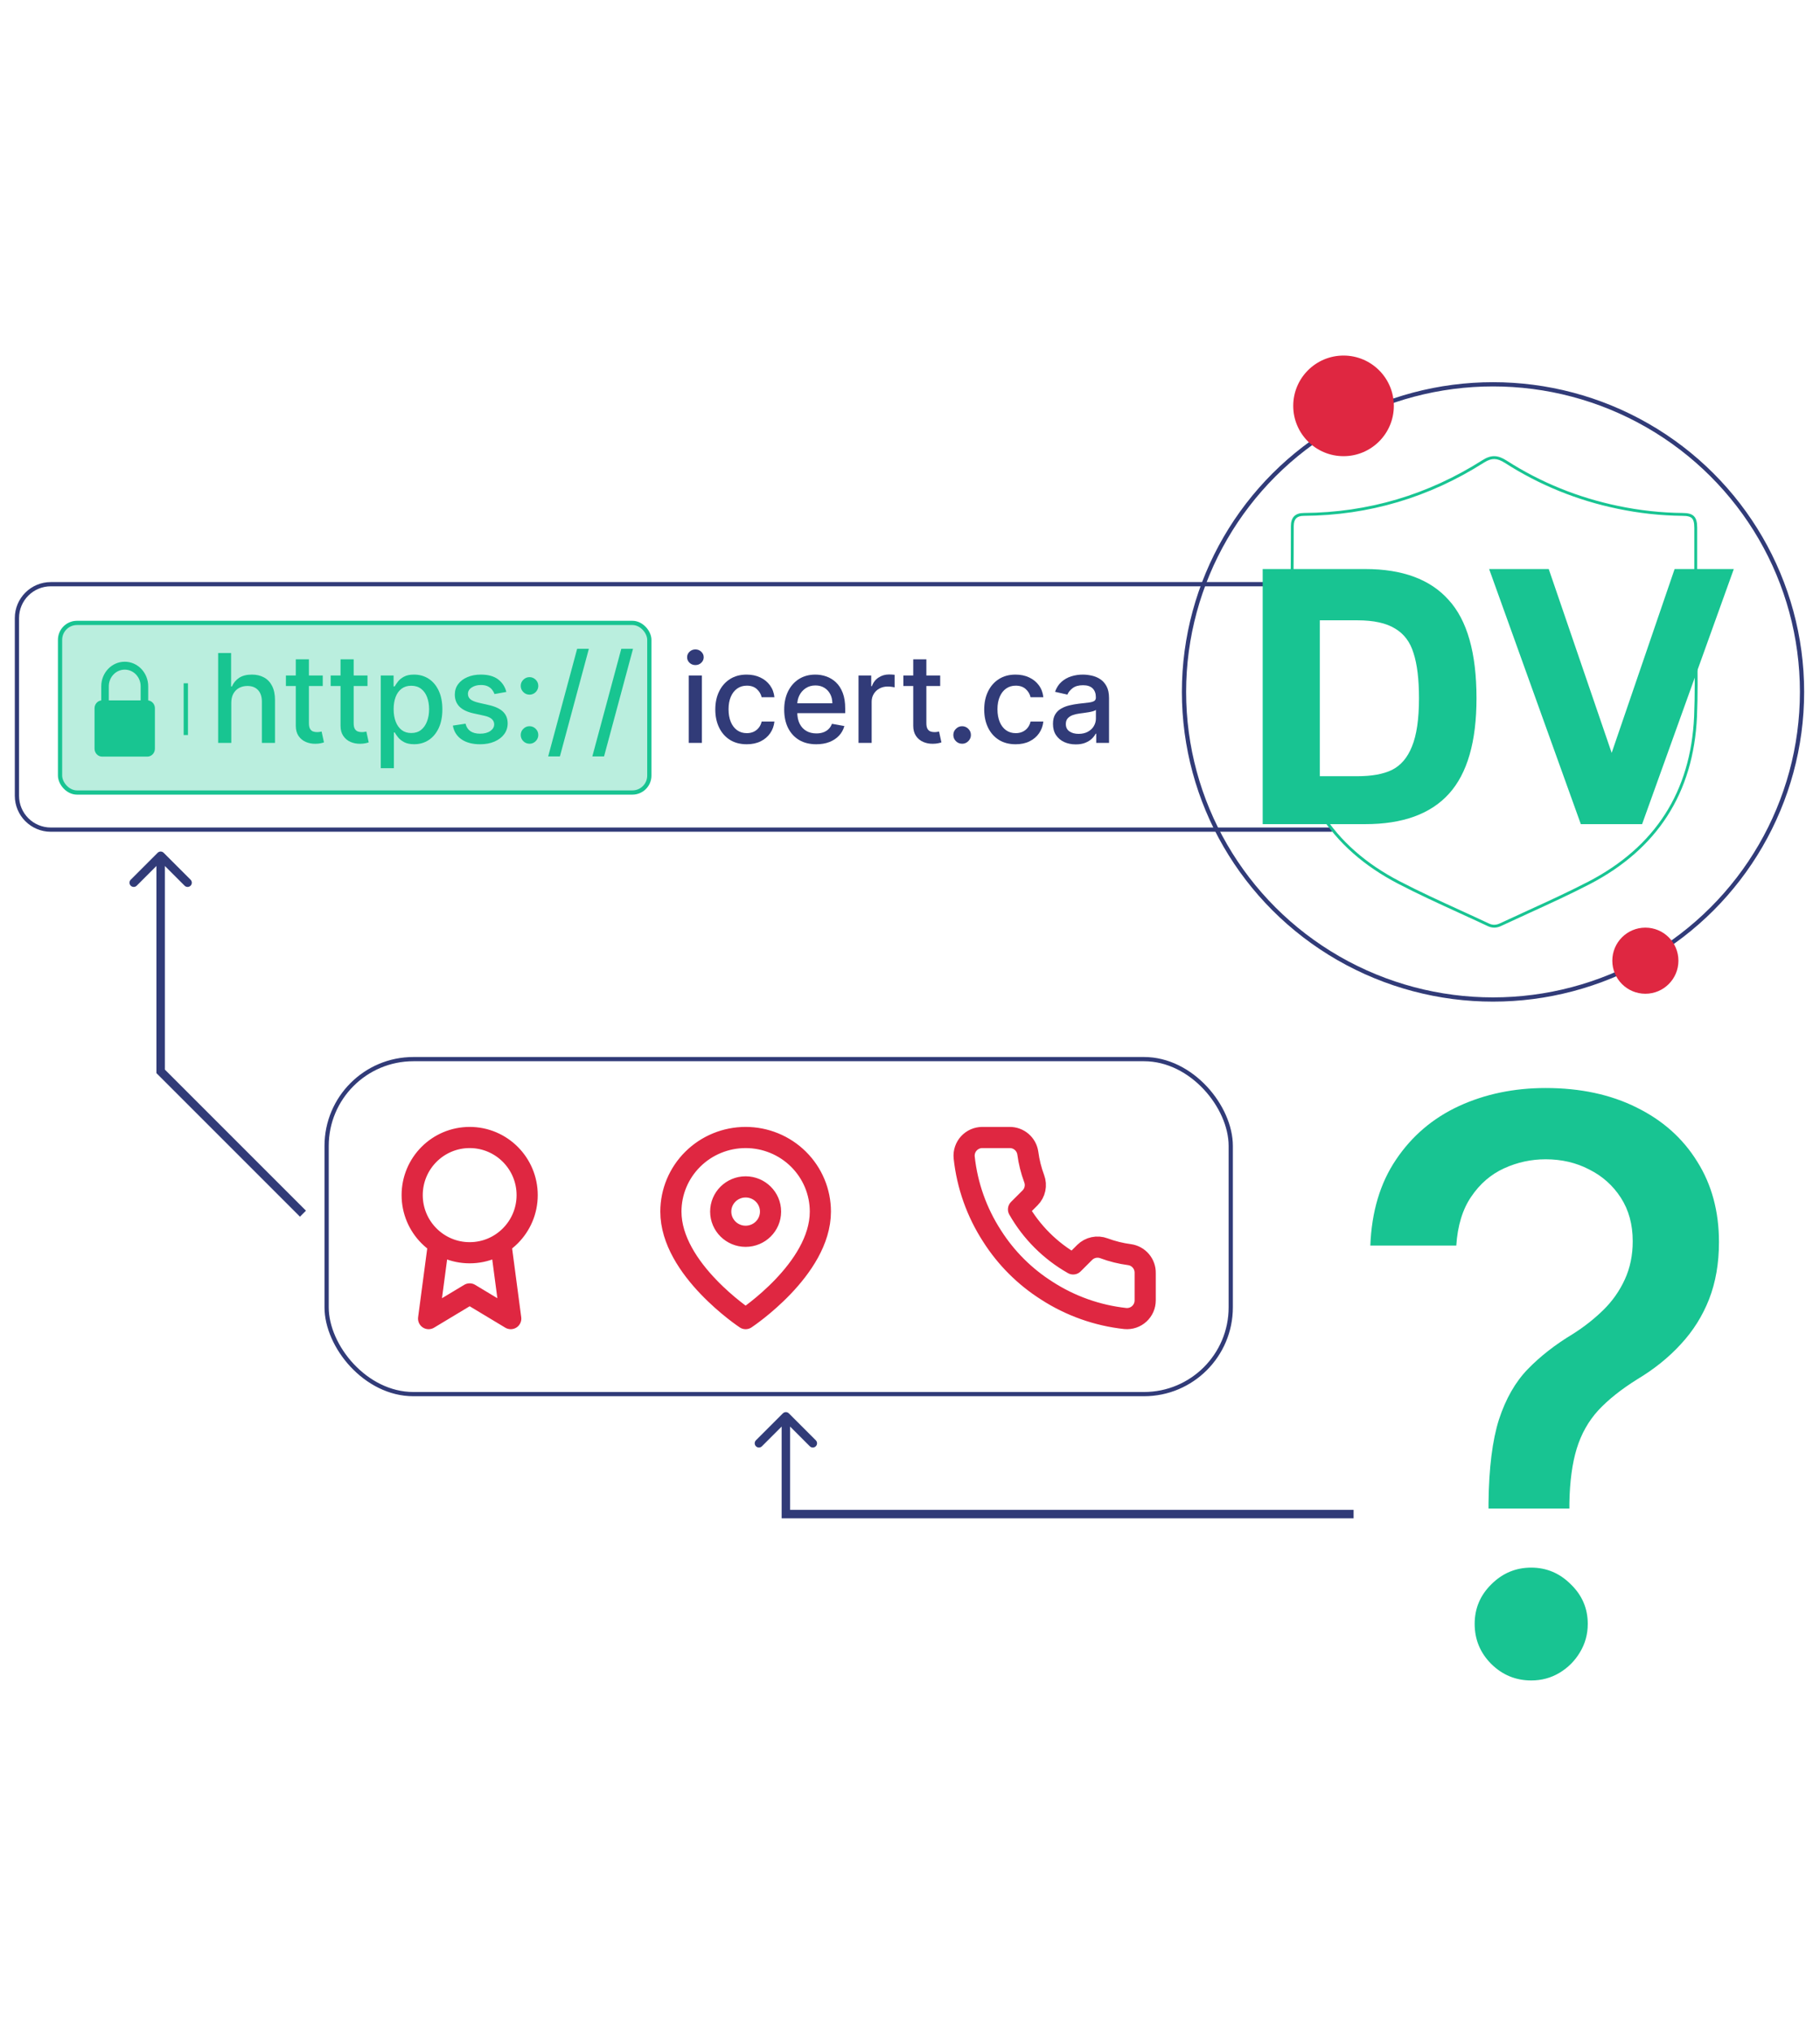 <?xml version="1.0" encoding="UTF-8"?> <svg xmlns="http://www.w3.org/2000/svg" width="430" height="480" viewBox="0 0 430 480" fill="none"><path d="M314.712 195.998H12C7.582 195.998 4 192.417 4 187.998V146.013C4 141.595 7.582 138.013 12 138.013H305.204" stroke="#313B78"></path><path fill-rule="evenodd" clip-rule="evenodd" d="M23.922 165.472C23.03 165.575 22.337 166.367 22.337 167.328V176.874C22.337 177.905 23.135 178.742 24.12 178.742H34.816C35.801 178.742 36.599 177.905 36.599 176.874V167.328C36.599 166.367 35.906 165.575 35.015 165.472V162.14C35.015 158.931 32.531 156.33 29.468 156.33C26.405 156.33 23.922 158.931 23.922 162.14V165.472ZM25.705 165.46H33.232V162.14C33.232 159.963 31.547 158.197 29.468 158.197C27.39 158.197 25.705 159.963 25.705 162.14V165.46Z" fill="#18C492"></path><path d="M254.162 175.861C253.153 175.861 252.24 175.674 251.424 175.301C250.609 174.92 249.962 174.371 249.485 173.652C249.015 172.933 248.78 172.051 248.78 171.007C248.78 170.108 248.953 169.369 249.298 168.788C249.644 168.207 250.111 167.747 250.698 167.409C251.286 167.07 251.943 166.814 252.669 166.641C253.395 166.468 254.135 166.337 254.888 166.247C255.842 166.136 256.617 166.047 257.211 165.977C257.806 165.901 258.238 165.78 258.508 165.614C258.777 165.448 258.912 165.179 258.912 164.806V164.733C258.912 163.827 258.656 163.125 258.145 162.628C257.64 162.13 256.886 161.881 255.884 161.881C254.84 161.881 254.017 162.113 253.416 162.576C252.821 163.032 252.41 163.54 252.181 164.1L249.267 163.437C249.613 162.469 250.118 161.687 250.781 161.093C251.452 160.491 252.223 160.056 253.094 159.786C253.965 159.51 254.881 159.371 255.842 159.371C256.478 159.371 257.152 159.447 257.865 159.599C258.584 159.745 259.254 160.014 259.876 160.408C260.506 160.802 261.021 161.366 261.422 162.099C261.823 162.825 262.023 163.768 262.023 164.93V175.508H258.995V173.33H258.87C258.67 173.731 258.369 174.125 257.968 174.512C257.567 174.9 257.052 175.221 256.423 175.477C255.794 175.733 255.04 175.861 254.162 175.861ZM254.836 173.372C255.694 173.372 256.426 173.202 257.035 172.863C257.65 172.525 258.117 172.082 258.435 171.536C258.76 170.983 258.922 170.392 258.922 169.763V167.709C258.812 167.82 258.597 167.924 258.279 168.02C257.968 168.11 257.612 168.19 257.211 168.259C256.81 168.321 256.42 168.38 256.039 168.435C255.659 168.484 255.341 168.525 255.085 168.56C254.484 168.636 253.934 168.764 253.436 168.943C252.945 169.123 252.551 169.382 252.254 169.721C251.964 170.053 251.818 170.496 251.818 171.049C251.818 171.816 252.102 172.397 252.669 172.791C253.236 173.178 253.958 173.372 254.836 173.372Z" fill="#313B78"></path><path d="M239.959 175.829C238.417 175.829 237.09 175.48 235.976 174.782C234.87 174.077 234.02 173.105 233.425 171.868C232.831 170.63 232.533 169.213 232.533 167.616C232.533 165.998 232.838 164.57 233.446 163.333C234.054 162.088 234.912 161.117 236.018 160.419C237.124 159.72 238.427 159.371 239.928 159.371C241.138 159.371 242.216 159.596 243.163 160.045C244.11 160.488 244.874 161.11 245.455 161.912C246.043 162.714 246.392 163.651 246.503 164.723H243.485C243.319 163.976 242.939 163.333 242.344 162.794C241.756 162.254 240.968 161.985 239.98 161.985C239.115 161.985 238.358 162.213 237.708 162.669C237.065 163.119 236.564 163.762 236.205 164.598C235.845 165.428 235.665 166.409 235.665 167.543C235.665 168.705 235.842 169.707 236.194 170.551C236.547 171.394 237.045 172.048 237.688 172.511C238.338 172.974 239.101 173.206 239.98 173.206C240.567 173.206 241.1 173.099 241.577 172.884C242.061 172.663 242.465 172.348 242.79 171.94C243.122 171.533 243.353 171.042 243.485 170.468H246.503C246.392 171.498 246.057 172.418 245.497 173.226C244.937 174.035 244.187 174.671 243.246 175.135C242.313 175.598 241.217 175.829 239.959 175.829Z" fill="#313B78"></path><path d="M227.314 175.705C226.747 175.705 226.259 175.505 225.851 175.104C225.443 174.696 225.239 174.205 225.239 173.631C225.239 173.064 225.443 172.58 225.851 172.179C226.259 171.771 226.747 171.567 227.314 171.567C227.88 171.567 228.368 171.771 228.776 172.179C229.184 172.58 229.388 173.064 229.388 173.631C229.388 174.011 229.291 174.36 229.097 174.678C228.911 174.989 228.662 175.238 228.351 175.425C228.04 175.612 227.694 175.705 227.314 175.705Z" fill="#313B78"></path><path d="M222.132 159.579V162.068H213.432V159.579H222.132ZM215.765 155.762H218.866V170.831C218.866 171.432 218.956 171.885 219.135 172.189C219.315 172.487 219.547 172.691 219.83 172.801C220.121 172.905 220.435 172.957 220.774 172.957C221.023 172.957 221.241 172.94 221.427 172.905C221.614 172.87 221.759 172.843 221.863 172.822L222.423 175.384C222.243 175.453 221.987 175.522 221.655 175.591C221.324 175.667 220.909 175.709 220.411 175.715C219.595 175.729 218.835 175.584 218.129 175.28C217.424 174.976 216.854 174.506 216.418 173.869C215.983 173.233 215.765 172.435 215.765 171.474V155.762Z" fill="#313B78"></path><path d="M202.84 175.508V159.579H205.837V162.109H206.003C206.293 161.252 206.805 160.578 207.538 160.087C208.277 159.589 209.114 159.34 210.047 159.34C210.241 159.34 210.469 159.347 210.732 159.361C211.001 159.375 211.212 159.392 211.364 159.413V162.379C211.24 162.344 211.019 162.306 210.701 162.265C210.383 162.216 210.065 162.192 209.747 162.192C209.014 162.192 208.36 162.348 207.786 162.659C207.22 162.963 206.77 163.388 206.438 163.934C206.106 164.474 205.941 165.089 205.941 165.78V175.508H202.84Z" fill="#313B78"></path><path d="M192.857 175.829C191.288 175.829 189.936 175.494 188.802 174.823C187.675 174.146 186.804 173.195 186.189 171.972C185.58 170.741 185.276 169.299 185.276 167.647C185.276 166.015 185.58 164.577 186.189 163.333C186.804 162.088 187.661 161.117 188.761 160.419C189.867 159.72 191.16 159.371 192.639 159.371C193.538 159.371 194.409 159.52 195.253 159.817C196.096 160.115 196.853 160.581 197.524 161.217C198.195 161.853 198.723 162.68 199.111 163.696C199.498 164.705 199.691 165.932 199.691 167.377V168.477H187.029V166.154H196.653C196.653 165.338 196.487 164.615 196.155 163.986C195.823 163.35 195.356 162.849 194.755 162.483C194.16 162.116 193.462 161.933 192.66 161.933C191.789 161.933 191.028 162.147 190.379 162.576C189.736 162.998 189.238 163.551 188.885 164.235C188.54 164.913 188.367 165.649 188.367 166.444V168.259C188.367 169.324 188.553 170.229 188.927 170.976C189.307 171.723 189.836 172.293 190.513 172.687C191.191 173.074 191.983 173.268 192.888 173.268C193.476 173.268 194.012 173.185 194.496 173.019C194.98 172.846 195.398 172.59 195.751 172.252C196.103 171.913 196.373 171.495 196.559 170.997L199.494 171.526C199.259 172.39 198.837 173.147 198.229 173.797C197.628 174.44 196.871 174.941 195.958 175.301C195.052 175.653 194.019 175.829 192.857 175.829Z" fill="#313B78"></path><path d="M176.424 175.829C174.882 175.829 173.555 175.48 172.442 174.782C171.335 174.077 170.485 173.105 169.891 171.868C169.296 170.63 168.999 169.213 168.999 167.616C168.999 165.998 169.303 164.57 169.911 163.333C170.52 162.088 171.377 161.117 172.483 160.419C173.589 159.72 174.893 159.371 176.393 159.371C177.603 159.371 178.681 159.596 179.628 160.045C180.576 160.488 181.34 161.11 181.92 161.912C182.508 162.714 182.857 163.651 182.968 164.723H179.95C179.784 163.976 179.404 163.333 178.809 162.794C178.222 162.254 177.433 161.985 176.445 161.985C175.581 161.985 174.823 162.213 174.174 162.669C173.531 163.119 173.029 163.762 172.67 164.598C172.31 165.428 172.131 166.409 172.131 167.543C172.131 168.705 172.307 169.707 172.659 170.551C173.012 171.394 173.51 172.048 174.153 172.511C174.803 172.974 175.567 173.206 176.445 173.206C177.032 173.206 177.565 173.099 178.042 172.884C178.526 172.663 178.93 172.348 179.255 171.94C179.587 171.533 179.819 171.042 179.95 170.468H182.968C182.857 171.498 182.522 172.418 181.962 173.226C181.402 174.035 180.652 174.671 179.711 175.135C178.778 175.598 177.682 175.829 176.424 175.829Z" fill="#313B78"></path><path d="M162.734 175.508V159.579H165.835V175.508H162.734ZM164.3 157.121C163.761 157.121 163.297 156.941 162.91 156.582C162.53 156.215 162.34 155.78 162.34 155.275C162.34 154.763 162.53 154.328 162.91 153.968C163.297 153.602 163.761 153.419 164.3 153.419C164.839 153.419 165.299 153.602 165.679 153.968C166.066 154.328 166.26 154.763 166.26 155.275C166.26 155.78 166.066 156.215 165.679 156.582C165.299 156.941 164.839 157.121 164.3 157.121Z" fill="#313B78"></path><path d="M149.56 153.273L142.715 178.702H139.946L146.791 153.273H149.56Z" fill="#18C492"></path><path d="M139.128 153.273L132.284 178.702H129.515L136.359 153.273H139.128Z" fill="#18C492"></path><path d="M125.104 175.705C124.537 175.705 124.049 175.505 123.642 175.104C123.234 174.696 123.03 174.205 123.03 173.631C123.03 173.064 123.234 172.58 123.642 172.179C124.049 171.771 124.537 171.567 125.104 171.567C125.671 171.567 126.158 171.771 126.566 172.179C126.974 172.58 127.178 173.064 127.178 173.631C127.178 174.011 127.081 174.36 126.888 174.678C126.701 174.989 126.452 175.238 126.141 175.425C125.83 175.612 125.484 175.705 125.104 175.705ZM125.104 164.111C124.537 164.111 124.049 163.907 123.642 163.499C123.234 163.091 123.03 162.604 123.03 162.037C123.03 161.47 123.234 160.986 123.642 160.585C124.049 160.177 124.537 159.973 125.104 159.973C125.671 159.973 126.158 160.177 126.566 160.585C126.974 160.986 127.178 161.47 127.178 162.037C127.178 162.417 127.081 162.766 126.888 163.084C126.701 163.395 126.452 163.644 126.141 163.831C125.83 164.017 125.484 164.111 125.104 164.111Z" fill="#18C492"></path><path d="M119.632 163.468L116.822 163.966C116.704 163.606 116.518 163.264 116.262 162.939C116.013 162.614 115.674 162.348 115.246 162.14C114.817 161.933 114.281 161.829 113.638 161.829C112.76 161.829 112.027 162.026 111.44 162.42C110.852 162.807 110.558 163.309 110.558 163.924C110.558 164.456 110.755 164.885 111.149 165.21C111.543 165.535 112.179 165.801 113.057 166.009L115.588 166.589C117.054 166.928 118.146 167.45 118.865 168.155C119.584 168.86 119.944 169.776 119.944 170.903C119.944 171.858 119.667 172.708 119.114 173.455C118.568 174.194 117.804 174.775 116.822 175.197C115.847 175.619 114.717 175.829 113.431 175.829C111.647 175.829 110.192 175.449 109.065 174.689C107.938 173.921 107.246 172.832 106.991 171.422L109.988 170.966C110.174 171.747 110.558 172.338 111.139 172.739C111.72 173.133 112.477 173.33 113.41 173.33C114.426 173.33 115.239 173.119 115.847 172.698C116.456 172.269 116.76 171.747 116.76 171.132C116.76 170.634 116.573 170.215 116.2 169.877C115.833 169.538 115.27 169.282 114.509 169.109L111.813 168.518C110.327 168.179 109.227 167.64 108.515 166.9C107.81 166.161 107.457 165.224 107.457 164.09C107.457 163.15 107.72 162.327 108.246 161.622C108.771 160.917 109.497 160.367 110.423 159.973C111.35 159.572 112.411 159.371 113.607 159.371C115.329 159.371 116.684 159.745 117.672 160.491C118.661 161.231 119.314 162.223 119.632 163.468Z" fill="#18C492"></path><path d="M89.964 181.481V159.579H92.992V162.161H93.251C93.431 161.829 93.69 161.445 94.029 161.01C94.368 160.574 94.838 160.194 95.439 159.869C96.041 159.537 96.836 159.371 97.825 159.371C99.111 159.371 100.258 159.696 101.268 160.346C102.277 160.996 103.069 161.933 103.643 163.157C104.223 164.38 104.514 165.853 104.514 167.574C104.514 169.296 104.227 170.772 103.653 172.003C103.079 173.226 102.291 174.17 101.288 174.834C100.286 175.491 99.142 175.819 97.856 175.819C96.888 175.819 96.096 175.657 95.481 175.332C94.873 175.007 94.395 174.626 94.05 174.191C93.704 173.755 93.438 173.368 93.251 173.029H93.065V181.481H89.964ZM93.002 167.543C93.002 168.663 93.165 169.645 93.49 170.489C93.815 171.332 94.285 171.992 94.9 172.469C95.516 172.94 96.269 173.175 97.161 173.175C98.087 173.175 98.862 172.929 99.484 172.438C100.106 171.94 100.576 171.266 100.894 170.416C101.219 169.566 101.382 168.608 101.382 167.543C101.382 166.492 101.223 165.549 100.905 164.712C100.594 163.876 100.124 163.215 99.494 162.731C98.872 162.247 98.094 162.005 97.161 162.005C96.262 162.005 95.502 162.237 94.879 162.7C94.264 163.164 93.797 163.81 93.479 164.64C93.161 165.469 93.002 166.437 93.002 167.543Z" fill="#18C492"></path><path d="M86.826 159.579V162.068H78.125V159.579H86.826ZM80.458 155.762H83.559V170.831C83.559 171.432 83.649 171.885 83.829 172.189C84.008 172.487 84.24 172.691 84.523 172.801C84.814 172.905 85.129 172.957 85.467 172.957C85.716 172.957 85.934 172.94 86.121 172.905C86.307 172.87 86.452 172.843 86.556 172.822L87.116 175.384C86.936 175.453 86.681 175.522 86.349 175.591C86.017 175.667 85.602 175.709 85.104 175.715C84.288 175.729 83.528 175.584 82.823 175.28C82.118 174.976 81.547 174.506 81.112 173.869C80.676 173.233 80.458 172.435 80.458 171.474V155.762Z" fill="#18C492"></path><path d="M76.252 159.579V162.068H67.551V159.579H76.252ZM69.885 155.762H72.985V170.831C72.985 171.432 73.075 171.885 73.255 172.189C73.435 172.487 73.666 172.691 73.95 172.801C74.24 172.905 74.555 172.957 74.894 172.957C75.142 172.957 75.36 172.94 75.547 172.905C75.734 172.87 75.879 172.843 75.982 172.822L76.542 175.384C76.363 175.453 76.107 175.522 75.775 175.591C75.443 175.667 75.028 175.709 74.531 175.715C73.715 175.729 72.954 175.584 72.249 175.28C71.544 174.976 70.973 174.506 70.538 173.869C70.102 173.233 69.885 172.435 69.885 171.474V155.762Z" fill="#18C492"></path><path d="M54.642 166.05V175.508H51.541V154.269H54.6V162.171H54.797C55.17 161.314 55.741 160.633 56.508 160.128C57.276 159.624 58.278 159.371 59.516 159.371C60.608 159.371 61.562 159.596 62.378 160.045C63.201 160.495 63.837 161.165 64.286 162.057C64.742 162.942 64.971 164.048 64.971 165.376V175.508H61.87V165.749C61.87 164.581 61.569 163.675 60.968 163.032C60.366 162.382 59.529 162.057 58.458 162.057C57.725 162.057 57.068 162.213 56.487 162.524C55.914 162.835 55.461 163.291 55.129 163.893C54.804 164.488 54.642 165.207 54.642 166.05Z" fill="#18C492"></path><path fill-rule="evenodd" clip-rule="evenodd" d="M43.391 173.648L43.391 161.423L44.41 161.423L44.41 173.648L43.391 173.648Z" fill="#18C492"></path><path fill-rule="evenodd" clip-rule="evenodd" d="M397.538 121.188C392.409 121.137 387.357 120.576 382.33 119.529C372.863 117.564 364.034 113.992 355.919 108.786C353.903 107.51 352.346 107.383 350.254 108.71C337.393 116.875 323.307 121.086 308.048 121.188C306.006 121.188 304.986 122.234 304.986 124.327C304.986 128.807 304.955 133.292 304.925 137.779C304.855 148.139 304.785 158.51 305.088 168.855C305.624 186.973 314.223 200.42 330.35 208.79C335.057 211.239 339.894 213.452 344.724 215.661C346.99 216.698 349.255 217.734 351.504 218.793C352.602 219.304 353.622 219.253 354.694 218.742C356.846 217.733 359.013 216.743 361.182 215.753C366.033 213.538 370.893 211.318 375.619 208.867C391.567 200.574 400.116 187.33 400.932 169.34C401.15 164.268 401.084 159.183 401.019 154.104C400.992 152.032 400.965 149.961 400.958 147.892C400.958 147.885 400.963 147.879 400.97 147.879C400.978 147.879 400.983 147.874 400.983 147.867V124.684C400.983 122.081 400.116 121.188 397.538 121.188ZM375.306 208.264C391.041 200.081 399.448 187.054 400.254 169.309C400.47 164.258 400.405 159.203 400.34 154.132C400.313 152.056 400.286 149.977 400.279 147.895C400.278 147.829 400.287 147.766 400.304 147.706V124.684C400.304 123.421 400.085 122.784 399.743 122.436C399.404 122.091 398.784 121.867 397.538 121.867H397.532C392.357 121.816 387.261 121.249 382.192 120.194C372.646 118.213 363.739 114.61 355.554 109.359C354.6 108.755 353.828 108.472 353.096 108.451C352.371 108.43 351.591 108.666 350.618 109.283C337.651 117.516 323.441 121.764 308.052 121.867L308.048 121.867C307.136 121.867 306.576 122.1 306.237 122.447C305.895 122.797 305.665 123.381 305.665 124.327C305.665 128.817 305.634 133.308 305.604 137.798C305.534 148.152 305.464 158.502 305.766 168.835M375.306 208.264C370.595 210.707 365.761 212.915 360.918 215.127C358.746 216.119 356.571 217.112 354.406 218.127L354.402 218.129C353.496 218.561 352.688 218.594 351.793 218.179C349.529 217.112 347.257 216.073 344.987 215.034C340.165 212.829 335.355 210.629 330.664 208.188L330.663 208.187C314.75 199.929 306.295 186.702 305.766 168.835" fill="#18C492"></path><path d="M342.345 187.513C338.012 192.306 331.415 194.702 322.552 194.702H298.326V134.434H322.552C331.349 134.434 337.914 136.863 342.247 141.721C346.646 146.514 348.845 154.261 348.845 164.962C348.845 175.203 346.678 182.72 342.345 187.513ZM329.642 148.516C327.541 147.203 324.554 146.547 320.681 146.547H311.818V183.377H320.681C324.094 183.377 326.819 182.885 328.854 181.9C330.955 180.849 332.531 179.011 333.581 176.385C334.697 173.693 335.255 169.886 335.255 164.962C335.255 160.497 334.828 156.952 333.975 154.326C333.187 151.7 331.743 149.763 329.642 148.516Z" fill="#18C492"></path><path d="M409.634 134.434L387.969 194.702H373.493L351.828 134.434H365.91L380.78 177.862L395.65 134.434H409.634Z" fill="#18C492"></path><rect x="14.187" y="147.161" width="139.226" height="40.07" rx="4" fill="#18C492" fill-opacity="0.3"></rect><rect x="14.187" y="147.161" width="139.226" height="40.07" rx="4" stroke="#18C492"></rect><ellipse cx="352.745" cy="163.461" rx="73.009" ry="72.669" stroke="#313B78"></ellipse><path d="M103.612 293.798L101.264 311.516L110.966 305.681L120.669 311.516L118.321 293.779M124.549 282.343C124.549 289.862 118.468 295.957 110.966 295.957C103.465 295.957 97.383 289.862 97.383 282.343C97.383 274.825 103.465 268.729 110.966 268.729C118.468 268.729 124.549 274.825 124.549 282.343ZM193.823 286.233C193.823 299.847 176.165 311.516 176.165 311.516C176.165 311.516 158.507 299.847 158.507 286.233C158.507 281.591 160.367 277.139 163.679 273.856C166.99 270.573 171.482 268.729 176.165 268.729C180.848 268.729 185.34 270.573 188.651 273.856C191.963 277.139 193.823 281.591 193.823 286.233ZM182.051 286.233C182.051 289.455 179.416 292.067 176.165 292.067C172.914 292.067 170.279 289.455 170.279 286.233C170.279 283.011 172.914 280.398 176.165 280.398C179.416 280.398 182.051 283.011 182.051 286.233ZM270.566 300.763V307.204C270.568 307.802 270.445 308.394 270.205 308.942C269.965 309.49 269.613 309.982 269.172 310.386C268.73 310.79 268.209 311.098 267.642 311.29C267.074 311.481 266.473 311.552 265.876 311.499C259.256 310.781 252.897 308.523 247.31 304.907C242.112 301.611 237.705 297.213 234.402 292.025C230.767 286.424 228.504 280.047 227.798 273.41C227.744 272.816 227.815 272.218 228.006 271.653C228.196 271.088 228.503 270.569 228.905 270.129C229.308 269.688 229.798 269.337 230.345 269.096C230.891 268.855 231.482 268.73 232.079 268.73H238.533C239.577 268.719 240.589 269.088 241.381 269.768C242.172 270.447 242.689 271.391 242.836 272.422C243.108 274.484 243.613 276.508 244.341 278.456C244.631 279.224 244.694 280.059 244.522 280.862C244.35 281.665 243.952 282.402 243.373 282.986L240.641 285.713C243.704 291.088 248.163 295.538 253.549 298.595L256.281 295.868C256.866 295.291 257.605 294.893 258.409 294.722C259.214 294.551 260.05 294.613 260.82 294.902C262.772 295.629 264.8 296.133 266.866 296.405C267.911 296.552 268.865 297.077 269.547 297.881C270.229 298.685 270.592 299.71 270.566 300.763Z" stroke="#DF2741" stroke-width="5" stroke-linecap="round" stroke-linejoin="round"></path><rect x="77.169" y="250.213" width="213.612" height="79.14" rx="20.5" stroke="#313B78"></rect><path d="M38.664 201.465C38.274 201.075 37.641 201.075 37.25 201.465L30.886 207.829C30.496 208.22 30.496 208.853 30.886 209.243C31.277 209.634 31.91 209.634 32.3 209.243L37.957 203.587L43.614 209.243C44.005 209.634 44.638 209.634 45.028 209.243C45.419 208.853 45.419 208.22 45.028 207.829L38.664 201.465ZM37.957 253.109L36.957 253.109L36.957 253.523L37.25 253.816L37.957 253.109ZM36.957 202.172L36.957 253.109L38.957 253.109L38.957 202.172L36.957 202.172ZM37.25 253.816L70.868 287.434L72.283 286.02L38.664 252.402L37.25 253.816Z" fill="#313B78"></path><path d="M186.38 333.9C185.99 333.509 185.357 333.509 184.966 333.9L178.602 340.264C178.212 340.654 178.212 341.288 178.602 341.678C178.993 342.069 179.626 342.069 180.017 341.678L185.673 336.021L191.33 341.678C191.721 342.069 192.354 342.069 192.744 341.678C193.135 341.288 193.135 340.654 192.744 340.264L186.38 333.9ZM185.673 357.698L184.673 357.698L184.673 358.698L185.673 358.698L185.673 357.698ZM184.673 334.607L184.673 357.698L186.673 357.698L186.673 334.607L184.673 334.607ZM185.673 358.698L319.806 358.698L319.806 356.698L185.673 356.698L185.673 358.698Z" fill="#313B78"></path><circle cx="317.429" cy="95.885" r="11.885" fill="#DF2741"></circle><circle cx="388.74" cy="226.961" r="7.81" fill="#DF2741"></circle><path d="M351.683 356.382V355.113C351.772 346.829 352.596 340.237 354.155 335.338C355.758 330.439 358.03 326.475 360.969 323.447C363.909 320.418 367.449 317.657 371.591 315.163C374.264 313.47 376.669 311.578 378.806 309.484C380.944 307.391 382.637 304.986 383.884 302.269C385.131 299.552 385.754 296.546 385.754 293.25C385.754 289.287 384.819 285.857 382.948 282.962C381.078 280.067 378.584 277.841 375.466 276.282C372.393 274.678 368.964 273.877 365.178 273.877C361.749 273.877 358.475 274.589 355.358 276.015C352.24 277.44 349.657 279.667 347.608 282.695C345.559 285.679 344.379 289.532 344.067 294.253H323.759C324.07 286.236 326.097 279.466 329.838 273.944C333.579 268.376 338.523 264.168 344.669 261.317C350.859 258.467 357.696 257.042 365.178 257.042C373.373 257.042 380.543 258.578 386.69 261.651C392.836 264.68 397.601 268.933 400.986 274.411C404.415 279.845 406.13 286.191 406.13 293.451C406.13 298.439 405.351 302.937 403.792 306.946C402.233 310.909 400.006 314.45 397.111 317.568C394.261 320.685 390.832 323.447 386.823 325.852C383.038 328.212 379.964 330.662 377.604 333.2C375.288 335.739 373.596 338.745 372.527 342.219C371.458 345.693 370.879 349.991 370.79 355.113V356.382H351.683ZM361.771 397C358.119 397 354.979 395.708 352.351 393.125C349.724 390.497 348.41 387.335 348.41 383.639C348.41 379.987 349.724 376.869 352.351 374.286C354.979 371.658 358.119 370.344 361.771 370.344C365.379 370.344 368.496 371.658 371.124 374.286C373.796 376.869 375.132 379.987 375.132 383.639C375.132 386.088 374.509 388.337 373.262 390.386C372.059 392.39 370.456 393.994 368.452 395.196C366.447 396.399 364.221 397 361.771 397Z" fill="#18C492"></path></svg> 